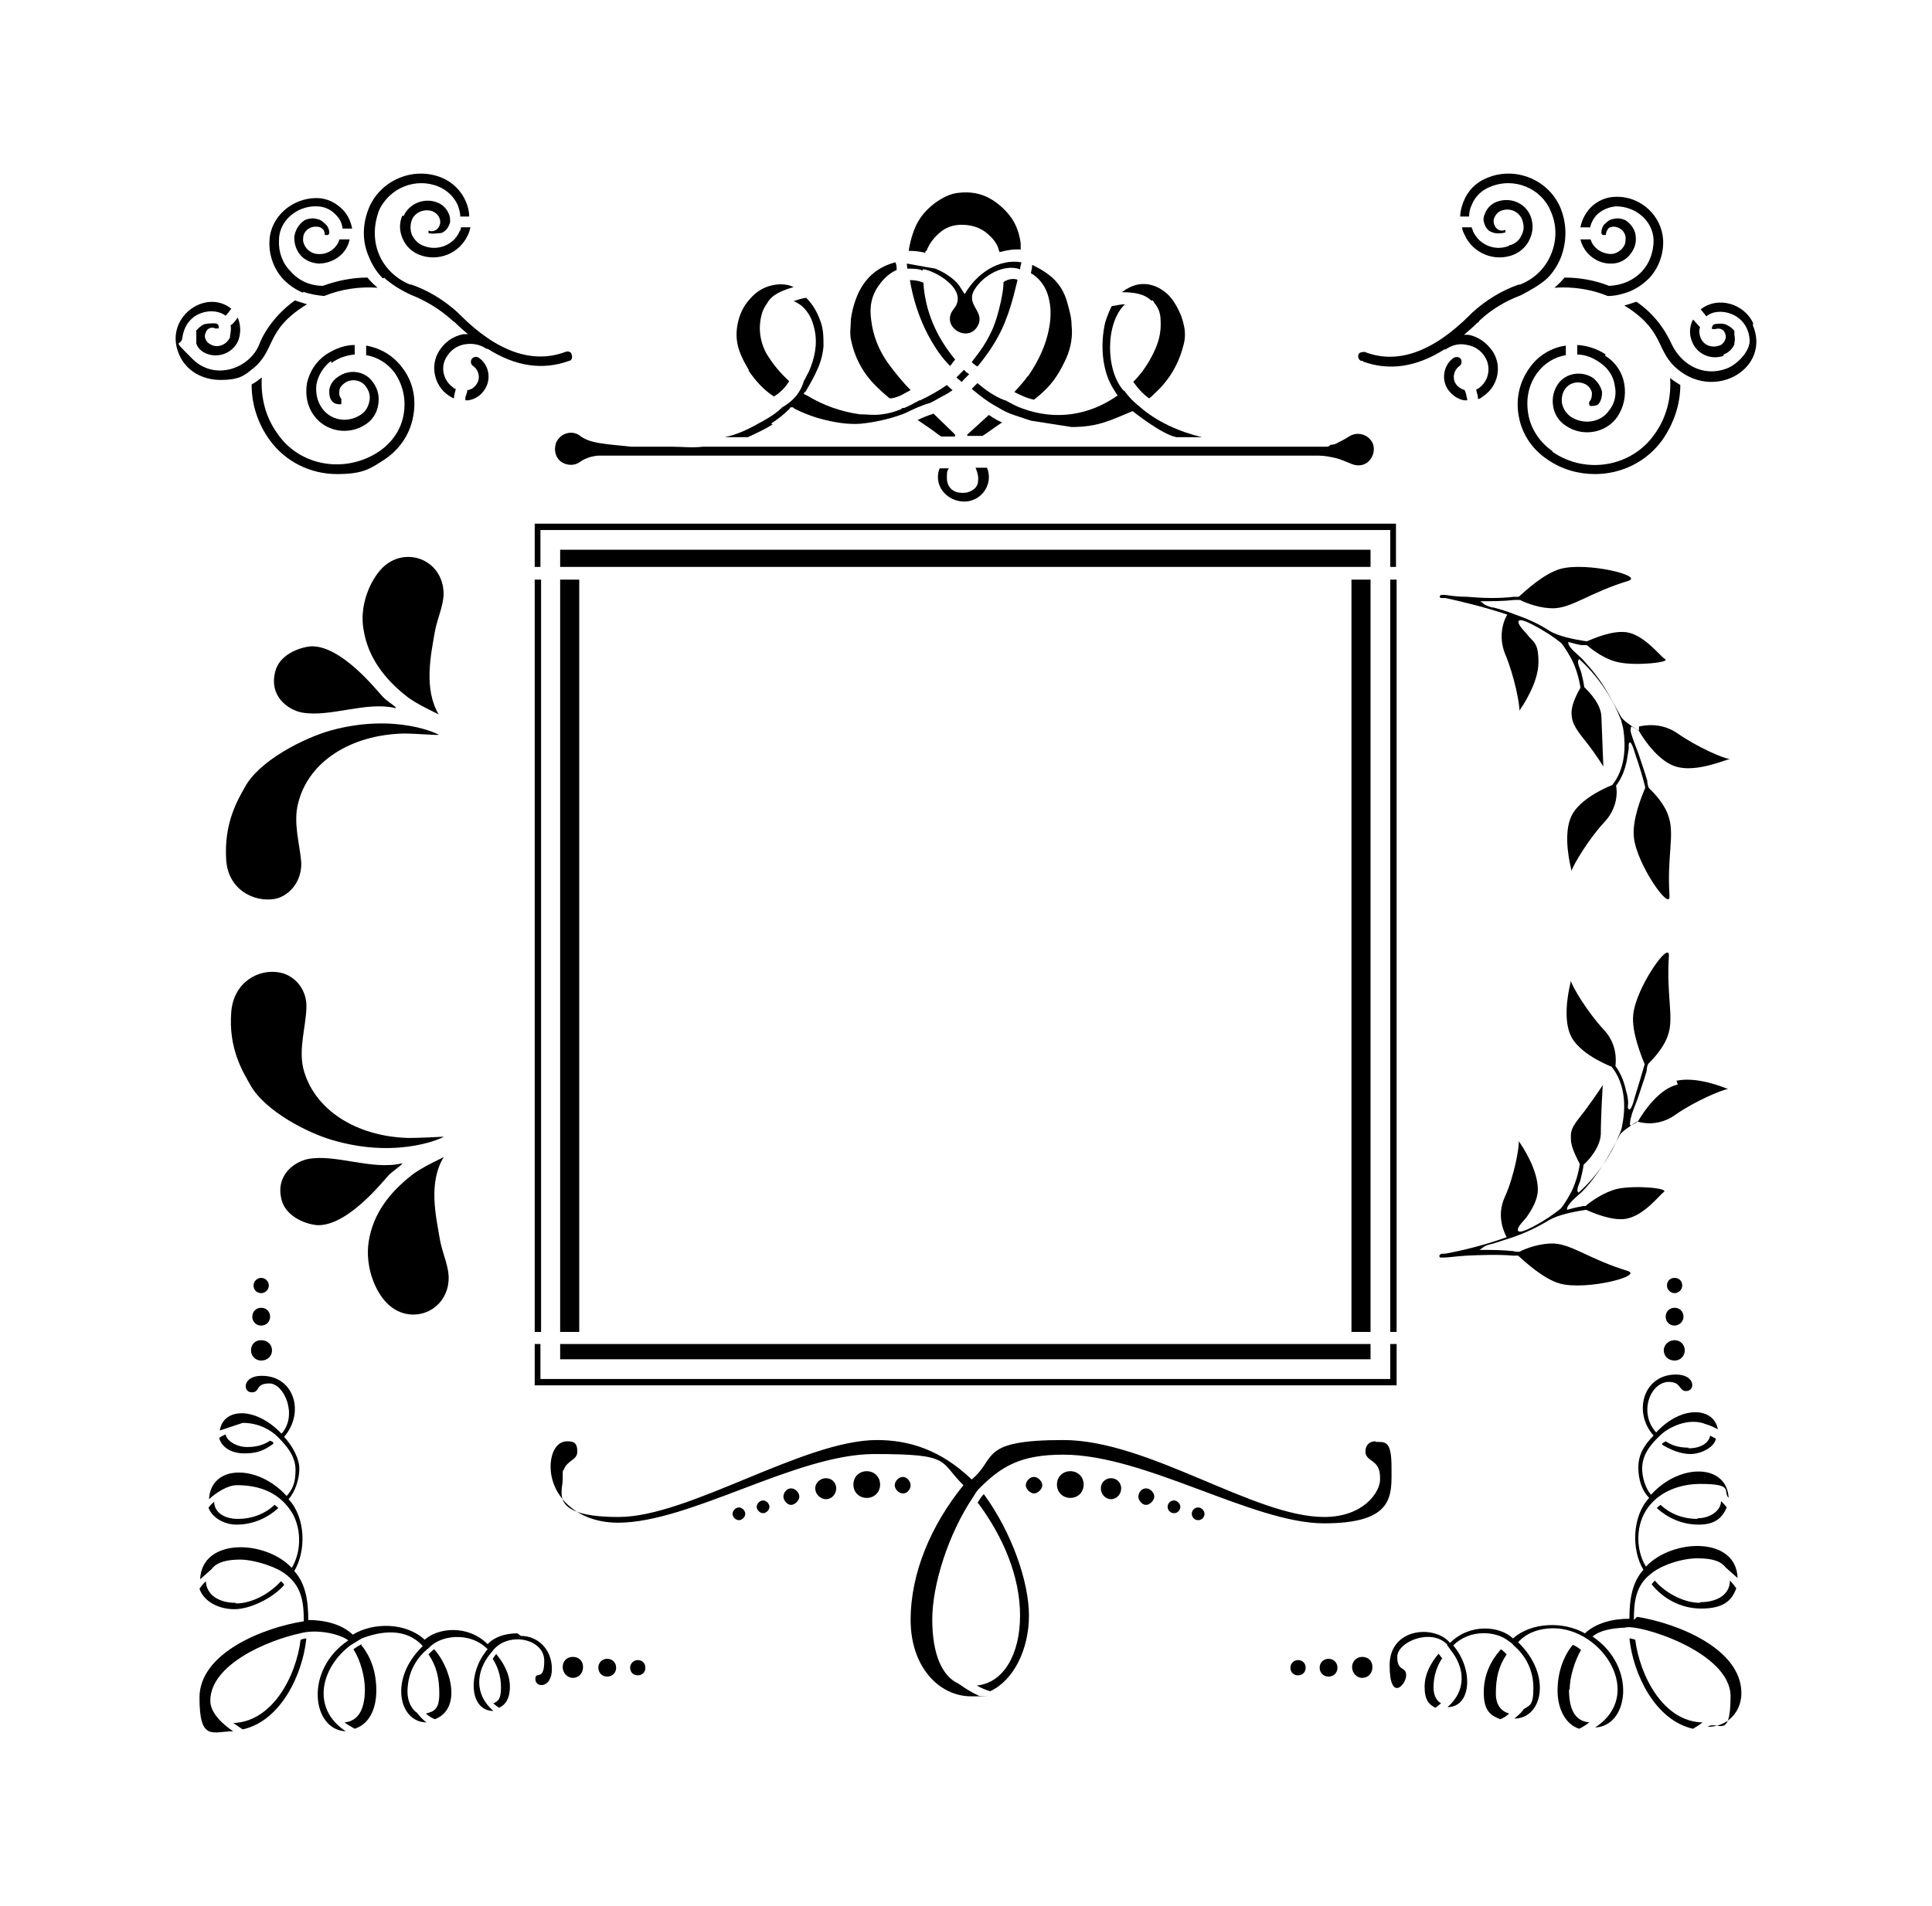 <?xml version="1.0" encoding="iso-8859-1"?>
<!-- Generator: Adobe Illustrator 28.5.0, SVG Export Plug-In . SVG Version: 9.03 Build 54727)  -->
<svg version="1.1" id="Livello_1" xmlns="http://www.w3.org/2000/svg" xmlns:xlink="http://www.w3.org/1999/xlink" x="0px" y="0px"
	 viewBox="0 0 935.435 923.117" style="enable-background:new 0 0 935.435 923.117;" xml:space="preserve">
<g id="Capa_1">
	<path d="M492.348,135.348c-2.156-0.616-4.62,0-6.468,1.232c0,3.08-0.616,6.16-1.232,9.24c-1.232,5.544-2.772,11.395-5.544,16.631
		c-1.848,3.696-4.312,7.392-6.776,10.471c-0.616,0.924-1.232,1.54-1.848,2.464c0.924,0.924,1.848,1.54,2.772,2.156
		c4.62-5.544,8.624-11.395,11.703-17.863l0,0c2.464-5.236,4.312-10.779,5.852-16.631c0.616-2.464,1.232-4.928,1.848-7.392l0,0
		L492.348,135.348z"/>
	<polygon points="478.797,200.949 478.797,200.949 478.797,200.949 	"/>
	<path d="M485.264,204.645c-2.156-0.924-4.312-2.156-6.468-3.696c-3.388,3.08-7.084,6.468-10.471,9.548v0.616h7.392
		c3.388-2.156,6.468-4.62,9.855-6.776l0,0L485.264,204.645z"/>
	<path d="M497.584,182.162c-1.848,2.772-4.312,5.236-6.468,7.7c3.08,1.54,6.16,3.08,9.548,3.696c1.54-1.232,3.08-2.464,4.312-3.696
		c5.236-4.62,8.624-10.471,11.395-16.631c2.156-4.928,3.08-10.471,2.464-15.707c0-3.388-0.924-6.776-1.848-10.163
		c-1.54-6.16-4.62-11.087-9.855-14.783c-2.464-1.848-4.928-3.08-7.392-4.312l0,0c0,1.232-0.308,2.772-0.616,4.004
		c3.696,2.156,6.468,5.544,8.008,9.855c1.54,4.62,1.848,9.24,1.232,14.167c-1.232,9.548-5.236,18.171-10.779,26.179l0,0V182.162z"/>
	<path d="M448.614,121.489c1.232-3.388,3.388-6.16,6.16-8.624c3.08-2.772,6.776-4.004,10.779-4.004
		c4.004,0,8.008,0.924,11.395,3.388c2.772,2.156,5.236,4.62,6.468,8.008c0,0.616,0.308,1.232,0.616,1.848
		c3.388-0.924,6.776-1.54,10.163-1.232v-3.08c-0.616-4.312-1.848-8.316-4.312-12.011l0,0c-2.156-3.08-4.928-5.852-8.008-8.008
		c-5.544-4.004-11.703-5.236-18.479-4.312c-4.004,0.616-7.392,2.464-10.779,4.928c-3.696,2.772-6.776,6.16-8.931,10.471
		c-1.848,4.004-3.08,8.316-3.696,12.627c2.772,0,5.544,0.308,8.008,0.924c0-0.308,0-0.616,0.308-0.924l0,0L448.614,121.489z"/>
	<rect x="271.216" y="650.913" width="392.371" height="7.392"/>
	<rect x="258.896" y="280.717" width="3.08" height="364.345"/>
	<path d="M439.683,130.113L439.683,130.113c2.464,0,4.928,0,7.084,0.924v-0.616c4.62,0,22.791,9.548,15.091,19.095
		c-7.084,8.624,7.084,17.247,11.703,8.008c3.388-7.084-6.468-9.855-1.54-17.555c4.312-6.776,14.167-12.319,21.867-9.548l0,0
		c0-1.232,0.616-2.464,0.616-3.388c-10.779-1.848-21.559,5.236-27.411,15.399c-2.464-3.388-2.464-5.236-8.316-9.24
		c-1.848-1.232-3.696-2.156-5.852-3.08l-13.859-2.464c0,0.924,0.308,2.156,0.308,3.08l0,0v-0.616L439.683,130.113z"/>
	<polygon points="676.214,650.913 673.135,650.913 673.135,667.852 261.668,667.852 261.668,650.913 261.668,650.913 
		258.896,650.913 258.896,670.932 676.214,670.932 	"/>
	<path d="M466.785,179.082L466.785,179.082l-3.696,3.696c0.924,0.924,1.848,1.54,2.464,2.156c0.308,0,0.616-0.616,0.924-0.924l0,0
		l2.772-2.772l0,0C468.325,180.622,467.401,180.006,466.785,179.082z"/>
	<path d="M558.257,145.82c0.308,0,0.616,0.616,0.616,0.924c0.616,0.616,1.232,1.54,1.848,2.772c0.924,1.848,1.232,4.004,1.232,5.852
		c0.308,5.544-0.924,10.471-3.388,15.399c-2.464,5.236-5.852,10.163-9.855,14.167c2.156,3.08,4.62,5.852,7.7,8.008
		c1.232-0.924,2.464-2.156,3.696-3.388c6.468-6.16,10.779-13.859,12.935-22.483l0,0c0.924-3.388,0.924-6.776,0-10.163
		c-0.616-3.08-1.848-5.852-3.388-8.624s-3.388-5.236-5.852-7.084c-3.696-2.772-8.008-4.312-12.935-3.388
		c-2.772,0.616-5.236,1.848-7.7,3.696c5.236,0,10.779,0.616,14.167,4.004h0.924V145.82z"/>
	<rect x="271.216" y="280.717" width="9.24" height="364.345"/>
	<path d="M541.318,191.401c-13.859,9.855-30.182,12.319-46.198,6.468l0,0c-2.772-0.924-5.544-2.464-8.316-4.004h-0.308
		c-4.928-1.848-9.24-4.928-13.243-8.316l-2.772,2.772c4.004,3.388,8.008,6.468,12.627,8.932l0,0c2.464,1.54,4.928,2.772,7.7,3.696
		l8.316,2.772l19.711,3.08c12.627,0,18.479-3.08,29.566-7.7c0,0,14.167,11.395,21.251,12.627h12.319
		c-10.471-2.464-21.867-7.392-30.182-14.783l0,0c-2.772-2.156-5.236-4.62-7.392-7.7h-0.308c-8.932-9.855-8.932-32.954,0.616-41.886
		l0,0c-2.156,0-4.312,0.616-6.468,0.924c-1.232,2.464-2.156,4.928-3.08,7.7c-2.464,10.471-1.848,23.715,4.312,32.954
		c0.616,0.924,0.924,1.54,1.54,2.464H541.318L541.318,191.401z"/>
	<path d="M126.463,626.274c1.848,0,3.696-1.54,3.696-3.696c0-2.156-1.848-3.696-3.696-3.696c-1.848,0-3.696,1.54-3.696,3.696
		C122.768,624.735,124.307,626.274,126.463,626.274z"/>
	<path d="M126.463,641.982c2.464,0,4.312-1.848,4.312-4.312c0-2.464-1.848-4.312-4.312-4.312c-2.464,0-4.312,1.848-4.312,4.312
		C122.152,640.134,123.999,641.982,126.463,641.982z"/>
	<path d="M440.607,135.964c2.156,12.627,6.776,24.639,14.167,35.11c1.54,2.156,3.388,4.312,5.236,6.16
		c0.924-0.924,1.54-2.156,2.464-3.08c-8.931-10.779-14.475-23.099-15.399-37.266l0,0c-2.156-0.924-4.312-1.232-6.468-1.232l0,0
		V135.964z"/>
	<path d="M194.836,104.242c-1.54,3.696-1.54,7.392,0,11.087s4.312,6.468,8.008,8.008c9.24,3.696,19.711-0.616,23.715-9.547
		c0.616-1.232,0.924-2.464,1.232-3.696h-3.696c-1.232,0-0.616,0-0.924,0c0,0.616,0,1.232-0.616,1.848
		c-2.772,6.776-10.779,9.855-17.555,7.084c-2.464-0.924-4.312-2.772-5.544-5.236c-0.924-2.464-0.924-4.928,0-7.392
		c1.54-3.696,6.16-5.544,10.163-4.004c1.232,0.616,2.464,1.54,3.08,3.08c0.616,1.232,0.616,2.772,0,4.004
		c-0.924,2.156-3.388,3.08-5.236,2.156l0,0v1.232c2.156,0.616,4.928,0,6.16,0c2.464-0.924,3.696-3.08,4.312-5.236
		c0-1.54,0-2.772-0.616-4.004c-0.924-2.464-3.08-4.62-5.544-5.544l0,0c-6.16-2.464-13.551,0.308-16.323,6.468h-0.616V104.242z"/>
	<path d="M126.463,658.921c3.08,0,5.236-2.156,5.236-4.928c0-2.772-2.156-4.928-5.236-4.928c-3.08,0-4.928,2.156-4.928,4.928
		C121.536,656.765,123.691,658.921,126.463,658.921z"/>
	<path d="M214.855,550.51c-0.924,0-10.779,0.616-16.939,0.616c-25.563-0.616-46.198-13.859-51.125-33.878l0,0
		c-2.156-9.547,1.232-20.019,1.54-28.642c0.616-8.931-5.236-16.015-12.627-17.555c-10.471-2.156-22.483,4.62-23.715,18.787
		c-1.54,18.171,5.852,29.566,8.932,35.11c6.776,12.935,28.642,24.331,41.886,27.719C194.22,561.29,215.471,550.51,214.855,550.51z"
		/>
	<path d="M226.25,188.938c0,1.232-0.616,2.464-0.924,3.388c0,0,0,0.924,0,1.54h1.54c3.388-0.616,6.16-2.464,8.008-5.544
		c3.08-4.928,1.848-11.703-3.08-15.091c-0.924-0.616-2.464-0.616-3.388,0.616c-0.616,0.924-0.616,2.464,0.616,3.388
		c2.772,1.848,3.696,5.852,1.848,8.624c-0.924,1.54-2.464,2.772-4.312,3.08L226.25,188.938z"/>
	<path d="M424.9,187.706c1.848,1.848,4.004,3.696,5.852,5.236c2.156,0,4.312-0.924,6.16-1.848c1.232-0.616,2.772-1.54,4.004-2.156
		c-4.004-4.004-7.7-8.624-11.087-13.243c-4.312-6.16-7.084-12.935-8.008-20.635c-0.924-6.16,0-12.011,4.004-17.247l0,0
		c2.156-3.08,4.928-5.544,8.316-7.084c0-1.232,0-2.464-0.616-3.696c-8.316,2.156-14.167,7.084-17.863,14.783
		c-1.848,4.004-3.08,8.316-3.696,12.935c0,3.08-0.616,6.468,0,9.548c1.848,8.932,5.852,16.631,12.627,23.099l0,0L424.9,187.706z"/>
	<path d="M362.379,179.39c3.388,4.928,7.084,9.24,12.319,12.627c3.08-1.848,5.544-4.312,7.392-7.392c0,0-0.616-0.616-0.924-0.924
		c-4.004-3.696-7.392-8.008-10.163-12.627c-3.388-6.468-4.004-13.243-1.848-20.019l0,0c0.616-1.54,1.232-2.772,2.156-4.004
		c2.464-4.62,7.7-6.468,12.935-8.008c-2.464-1.232-5.236-1.54-8.316-1.232c-5.236,0.616-9.547,3.08-12.935,7.084
		c-3.08,3.388-4.928,7.392-5.852,12.011c-0.924,4.62-0.616,8.932,0.924,13.243c1.232,3.388,2.772,6.16,4.62,9.24l0,0H362.379z"/>
	<path d="M185.904,134.424c3.696,3.388,8.316,6.16,12.935,8.316c7.084,2.772,13.859,6.776,20.019,12.319
		c0,0,0.616,0.616,1.232,0.924c2.156,2.156,4.312,4.004,6.468,5.852h-2.156c-4.928,0.924-8.932,3.696-11.703,8.008
		c-4.62,7.084-2.464,16.939,4.312,21.559c0.924,0.616,1.848,1.232,2.772,1.54c0-1.54,0.616-3.08,0.924-4.62c0,0-0.924,0-1.232-0.616
		c-4.928-3.388-6.468-10.163-3.08-15.091c1.848-3.08,4.928-5.236,8.624-5.852s7.392,0,10.471,2.156h0.616
		c13.551,8.624,26.795,10.471,39.422,5.852c1.232,0,1.848-1.848,1.232-3.08c0-1.232-1.848-1.848-3.08-1.232
		c-15.707,5.852-32.954,0-50.817-17.863l-1.232-1.232c-6.776-6.16-14.475-10.779-22.483-13.551c0,0,0,0-0.616,0
		c-6.776-2.772-12.319-8.008-15.091-14.783c-2.772-6.776-2.464-14.167,0-20.943c4.928-11.087,17.863-16.323,28.95-11.703
		c4.312,1.848,7.392,4.928,9.24,8.932c0.616,1.848,1.232,3.696,1.232,5.544h4.312c0-2.464-0.616-4.928-1.54-7.084l0,0
		c-2.156-5.236-6.468-9.548-11.703-11.703c-13.551-5.544-29.258,0.924-35.11,14.167c-3.388,8.008-3.696,16.631,0,24.639
		c1.54,3.696,3.696,7.084,6.468,9.855h0.616L185.904,134.424z"/>
	<path d="M444.303,203.413c1.848,1.232,4.004,2.772,5.852,4.004c1.848,1.232,3.696,2.772,5.544,4.004h6.776v-0.924
		c-3.388-3.388-7.084-6.776-10.471-10.163C449.23,201.257,446.766,202.181,444.303,203.413z"/>
	<path d="M269.06,215.116c-0.924,3.08,0,6.776,2.772,8.624c2.772,1.848,6.468,1.848,8.932,0c0.924-0.616,1.848-1.232,2.772-1.54
		c1.848-0.924,3.696-1.232,5.852-1.54h348.946c3.08,0,5.852,0.616,8.624,1.232c2.464,0.616,4.928,1.848,7.392,2.772
		c2.772,1.232,6.16,0.924,8.316-1.232c2.156-2.156,3.08-5.236,2.156-8.316c-1.848-4.62-7.392-6.468-11.703-3.696
		c-1.848,1.232-3.696,2.156-5.544,3.08c-0.924,0.616-2.156,0.924-3.388,0.924c-0.308,0.616-1.232,0.924-2.156,0.924h-53.281h0.308
		H340.204c-4.62,0.616-10.163,0-14.783,0H305.71c-5.236-0.616-10.779-0.924-16.015-1.848c-3.388-0.616-6.468-1.54-9.24-3.696
		c-1.232-0.924-2.772-1.232-4.004-1.232c-3.388,0-6.16,2.156-7.392,5.236l0,0L269.06,215.116z"/>
	<path d="M373.158,205.261c3.388-2.156,6.468-4.62,9.24-7.392c0,0,0-0.616,0.616-0.616h0.616c0,0,0.616,0,0.924,0.616
		c4.928,2.464,9.855,4.312,15.091,5.544c6.468,1.54,12.935,2.464,19.403,1.54c6.776-0.924,13.243-2.464,19.403-4.928l0,0
		c3.696-1.848,7.7-3.696,12.011-4.928c2.464-1.232,4.928-2.772,7.392-4.004c1.232-0.616,2.464-1.54,3.388-2.156
		c-0.924-0.616-1.848-1.54-2.772-2.464c-4.004,2.772-8.316,5.236-12.935,7.392h-0.308c-2.464,1.232-4.928,2.772-7.392,3.696
		c-0.616,0-1.232,0-1.54,0.616l0,0c-3.08,1.232-6.16,2.156-9.24,2.464c-3.696,0.616-7.392,0-10.779,0
		c-8.932-1.232-17.555-4.312-25.255-8.932l-1.848-0.924c0-0.616,0.616-0.924,0.924-1.232c2.156-3.696,4.312-7.392,5.852-11.087
		c1.54-3.388,2.464-7.084,2.772-10.779c0-4.312,0-8.316-1.54-12.319l0,0c-1.54-4.312-3.696-8.008-6.776-11.087
		c-1.848,0-4.004,0.924-6.16,1.54c2.772,1.232,4.928,2.772,6.776,5.544c1.848,2.464,2.772,5.544,3.388,8.316
		c1.54,7.084,0,13.859-2.772,20.327c-0.924,1.54-1.54,3.08-2.464,4.62l0,0c-1.54,5.544-5.236,9.548-9.855,12.319
		c-0.616,0-0.924,0.924-1.54,1.232c-3.388,3.08-7.392,5.236-11.395,7.392c-4.928,2.772-9.855,4.928-15.399,6.16c0,0-0.924,0-1.232,0
		h12.319c4.004-1.848,8.008-3.696,12.011-6.16l-0.924-0.616L373.158,205.261z"/>
	<path d="M810.803,626.274c1.848,0,3.696-1.54,3.696-3.696c0-2.156-1.54-3.696-3.696-3.696s-3.696,1.54-3.696,3.696
		C807.107,624.735,808.955,626.274,810.803,626.274z"/>
	<path d="M810.803,641.982c2.156,0,4.312-1.848,4.312-4.312c0-2.464-1.848-4.312-4.312-4.312s-4.312,1.848-4.312,4.312
		C806.492,640.134,808.339,641.982,810.803,641.982z"/>
	<path d="M810.803,658.921c2.772,0,4.928-2.156,4.928-4.928c0-2.772-2.156-4.928-4.928-4.928s-5.236,2.156-5.236,4.928
		C805.568,656.765,807.723,658.921,810.803,658.921z"/>
	<path d="M121.844,186.474c0,9.547,3.08,18.787,8.624,26.487c7.7,10.779,20.019,16.631,32.646,16.631
		c12.627,0,16.015-2.464,23.099-7.084c7.392-4.928,12.319-12.319,13.859-20.943c1.54-8.316,0-16.631-5.236-23.407l0,0
		c-4.312-5.852-10.471-9.548-17.555-10.779v4.62c5.544,0.924,10.471,4.004,13.859,8.624c4.004,5.852,5.544,12.935,4.312,20.019
		c-1.232,7.392-5.544,13.551-11.703,17.863c-16.323,11.087-38.498,7.392-49.277-8.316c-5.852-8.008-8.316-17.555-7.7-27.411
		c-1.54,1.232-3.08,2.464-4.928,3.388l0,0V186.474z"/>
	<path d="M735.655,553.59L735.655,553.59C735.655,553.385,735.655,553.385,735.655,553.59z"/>
	<path d="M735.655,344.777C735.655,344.777,735.655,345.393,735.655,344.777L735.655,344.777z"/>
	<path d="M812.343,525.256c-8.932,1.848-16.631,13.243-19.095,17.555c0,0.308-3.388,2.464-3.696,2.156
		c-0.616,0-0.308-0.924-0.308-1.232c0-1.232,0.616-3.08,0.924-4.312c0.924-2.772,2.156-5.544,3.08-8.316
		c0.924-2.772,1.848-5.544,2.772-8.316c0.308-1.232,0.924-2.772,1.232-4.004c0-0.924,0.308-3.08,0.924-3.696l0,0
		c2.464-2.464,7.7-8.008,9.548-14.167c2.772-8.316-0.924-18.787,0.308-37.882c0.616-8.316-16.015,15.399-17.247,28.334
		c-0.924,8.316,4.004,20.327,5.544,24.023c-1.54,5.236-3.08,10.471-4.62,15.399c-0.308,0.924-1.54,6.468-2.772,6.468
		s-0.616-2.156-0.616-2.772c0-1.848-0.308-4.004-0.924-5.852c-0.924-4.312-2.464-8.624-5.236-12.319
		c0.308-2.772,0.924-10.779-5.852-17.863c-7.7-8.316-15.091-20.635-15.707-23.407c-0.616,2.772-4.004,16.015-0.616,25.255
		c3.08,8.624,15.707,14.475,20.327,16.323c6.16,7.7,7.084,18.171,5.236,27.719c-0.308,2.464-0.924,3.696-0.924,3.696l0,0
		c-0.308,0.924-0.616,1.54-0.924,2.156l0,0c-4.004,10.163-11.395,20.327-19.403,27.411c-1.54-1.232,0.616-4.62,0.924-6.16
		c0.616-2.464,1.232-4.928,1.54-7.392c2.464-2.156,8.008-8.316,8.316-14.783c0-8.316,0.924-23.715,0.924-23.715
		s-3.388,5.236-8.624,12.319c-5.544,7.084-7.084,8.624-6.776,13.859c0,4.004,3.08,9.547,4.312,12.011
		c-0.616,4.312-2.156,9.547-4.004,13.243c-3.08,5.852-4.928,8.008-5.236,8.316c-1.848,1.54-3.696,2.772-5.852,4.312
		c-1.848,1.232-13.551,8.624-14.783,6.468c-0.924-1.54,3.08-5.236,4.004-6.468c2.772-4.004,5.544-8.624,5.544-13.551
		c0-9.855-7.7-21.251-9.24-23.407c0.308,2.772-2.156,16.939-6.776,27.103c-4.312,9.547,0,17.555,0.924,19.403
		c-10.163,3.696-21.251,6.468-29.874,8.008h-1.54c0,0-0.308,0-0.616,0.308c-0.924,0.308-0.616,1.848,0.308,1.54h1.54
		c1.848,0,5.852-0.616,10.779-0.924c6.776-0.308,15.399-0.616,22.483,0h2.464c3.08,2.772,12.319,11.395,20.327,13.551
		c12.627,3.388,40.654-3.696,32.646-6.16c-18.171-5.544-26.487-12.627-35.418-13.243c-6.776-0.308-14.167,2.464-16.939,4.004
		c-0.924,0-1.848,0-2.772-0.308c-5.544-0.616-11.087-0.616-16.631-0.616c0.308,0,2.156-1.54,2.772-1.848
		c1.232-0.616,2.772-0.924,4.004-1.232c3.08-0.924,6.468-2.156,9.548-3.08c6.16-2.156,12.011-4.928,17.555-8.316l0,0
		c4.312-2.464,11.395-4.004,17.863-4.928c3.388,1.54,12.935,5.544,19.403,4.312c8.624-1.54,16.015-11.395,18.171-12.935
		c2.772-1.848-13.859-3.388-22.483-1.54c-6.468,1.54-12.935,6.16-15.399,8.316c-0.924,0-1.54,0-2.464,0.308
		c-2.156,0.308-4.312,0.924-6.468,1.54c-0.616-2.464,5.544-7.084,7.084-8.624c2.772-2.772,5.236-5.852,7.392-8.932
		c4.312-5.852,7.7-12.319,11.087-18.787c0.924-1.54,4.62-4.004,8.316-6.468c2.772,0.924,10.779,2.464,18.787-3.388
		c9.24-6.468,22.483-12.011,25.255-12.319c-2.464-0.924-15.091-6.16-24.947-4.004L812.343,525.256L812.343,525.256z"/>
	<path d="M834.518,171.69c2.464-0.924,4.312-2.772,5.236-4.928v-0.616c0.308-1.232,0.308-2.464,0-4.004v-1.848
		c-0.924-1.232-2.156-2.156-3.388-2.772c-1.54-0.924-3.696-0.924-5.544-0.616l0,0c-1.54,0-2.156,1.54-1.848,2.464h1.54
		c1.848-0.616,4.004,0,4.62,1.848c0.616,1.232,0.616,2.464,0,3.696c-0.616,1.232-1.54,2.156-2.772,2.464
		c-3.388,1.232-7.392,0-8.932-3.696c-0.616-1.54-0.924-3.388-0.308-5.236l0,0c-1.232-1.232-2.156-2.464-3.388-3.696
		c0,0,0,0-0.308,0.616c-1.54,3.388-1.54,7.084,0,10.471c2.464,5.852,9.24,8.624,15.091,6.468L834.518,171.69L834.518,171.69z"/>
	<path d="M760.602,423.621L760.602,423.621L760.602,423.621z"/>
	<path d="M769.841,110.71c0.308-2.464,1.54-4.62,3.08-6.468c2.464-2.464,5.852-4.004,9.548-4.312
		c9.547,0,17.863,7.084,18.171,16.323c0,5.544-1.848,11.087-5.544,15.091c-4.004,4.312-9.547,6.776-15.707,7.084h-0.308
		c-7.084-2.772-14.475-4.004-21.559-4.004c-1.54,1.848-3.08,3.388-4.928,4.928c8.624-0.616,17.555,0.616,25.871,4.004
		c3.696,0,7.084-0.924,10.471-2.156c3.696-1.54,6.776-3.696,9.547-6.468c4.62-4.928,7.084-11.703,6.776-18.479l0,0
		c-0.616-11.703-10.779-21.251-22.791-20.943c-4.928,0-9.547,2.156-12.627,5.544c-2.464,2.772-4.004,5.852-4.62,9.24h4.62
		L769.841,110.71L769.841,110.71z"/>
	<path d="M751.67,218.504c-6.16-4.312-10.471-10.779-11.703-17.863c-1.232-7.084,0-14.167,4.312-20.019
		c3.388-4.62,8.316-7.7,13.859-8.624v-4.62c-6.776,0.924-13.243,4.62-17.555,10.779c-4.928,6.776-6.776,15.091-5.236,23.407
		c1.54,8.624,6.468,16.015,13.859,20.943c7.084,4.928,15.091,7.084,23.099,7.084c12.627,0,24.947-5.852,32.646-16.631l0,0
		c5.544-8.008,8.624-17.247,8.624-26.487c-1.54-0.924-3.388-2.156-4.928-3.388c0.616,9.855-1.848,19.403-7.7,27.411
		c-11.087,15.707-33.262,19.403-49.277,8.316l0,0V218.504z"/>
	<path d="M837.29,369.108h0.308H837.29z"/>
	<path d="M837.598,529.568h-0.308C837.598,529.568,837.906,529.568,837.598,529.568z"/>
	<path d="M777.541,171.69c-4.312-2.772-8.932-4.312-13.859-4.62v4.62c3.696,0,7.7,1.54,11.087,4.004
		c3.696,2.464,6.468,6.468,7.084,11.087c0.924,4.312,0,8.624-2.772,12.011c-4.004,5.852-12.319,7.084-18.479,3.08
		c-2.156-1.54-3.696-3.696-4.312-6.468c-0.308-2.464,0-4.928,1.54-7.084c2.464-3.388,7.084-4.004,10.471-1.848
		c1.232,0.924,2.156,2.156,2.464,3.696c0,1.232,0,2.772-0.924,4.004c-0.616,0.616-0.616,1.54,0,2.464c1.232,0,3.696,0,4.312-1.232
		c1.232-1.54,1.54-3.696,1.54-5.544l0,0c-0.616-2.772-2.156-4.928-4.312-6.776c-5.544-3.696-13.243-2.464-16.939,2.772
		c-2.156,3.08-3.08,6.776-2.464,10.779c0.616,4.004,2.772,7.392,6.16,9.548c8.008,5.544,19.403,3.696,24.947-4.312
		c3.08-4.62,4.312-10.163,3.388-15.707c-0.924-5.852-4.312-10.779-9.24-13.859v-0.616H777.541z"/>
	<path d="M760.602,475.055L760.602,475.055L760.602,475.055z"/>
	<path d="M730.727,119.025c-6.776,2.772-14.475-0.308-17.555-7.084c0-0.616-0.616-1.232-0.616-1.848h-4.62
		c0,1.232,0.616,2.464,1.232,3.696c4.004,8.932,14.475,13.243,23.715,9.547c3.696-1.54,6.468-4.312,8.008-8.008l0,0
		c1.54-3.696,1.54-7.392,0-11.087c-2.772-6.16-9.855-8.932-16.323-6.468c-2.464,0.924-4.62,3.08-5.544,5.544
		c-0.616,1.232-0.924,2.772-0.616,4.004c0.616,2.464,1.848,4.62,4.312,5.236c1.232,0.616,4.312,0.616,6.16,0v-1.232l0,0
		c-2.156,0.924-4.312,0-5.236-2.156c-0.616-1.232-0.616-2.772,0-4.004s1.54-2.464,3.08-3.08c4.004-1.54,8.316,0,10.164,4.004
		c0.924,2.464,1.232,4.928,0,7.392c-0.924,2.464-2.772,4.312-5.544,5.236h-0.616V119.025z"/>
	<polygon points="258.896,274.557 261.668,274.557 261.668,256.694 673.135,256.694 673.135,274.557 675.906,274.557 
		675.906,253.614 258.896,253.614 	"/>
	<rect x="673.135" y="280.717" width="3.08" height="364.345"/>
	<polygon points="271.216,274.557 663.587,274.557 663.587,266.241 271.216,266.241 	"/>
	<path d="M659.891,175.078c12.627,4.62,25.871,2.772,39.422-5.852h0.616c3.08-2.156,6.776-3.08,10.471-2.156
		c3.696,0.616,6.776,2.772,8.624,5.852c3.08,4.928,1.848,11.703-3.08,15.091c-0.308,0-0.616,0.616-1.232,0.616
		c0.308,1.54,0.924,3.08,0.924,4.62c0.924,0,1.848-0.924,2.772-1.54c7.084-4.928,8.932-14.475,4.312-21.559
		c-2.772-4.004-6.776-7.084-11.703-8.008h-2.156c2.156-1.848,4.312-3.696,6.468-5.852c0.616,0,0.924-0.924,0.924-0.924
		c5.852-5.544,12.627-9.547,20.019-12.319c4.62-2.464,9.24-4.928,12.935-8.316l0,0c2.772-2.772,4.928-6.16,6.468-9.855
		c3.08-8.008,3.08-16.631-0.308-24.639c-5.852-13.243-21.559-19.711-35.11-14.167c-5.544,2.156-9.547,6.16-11.703,11.703
		c-0.924,2.464-1.54,4.62-1.54,7.084h4.312c1.232,0,0,0,0,0c0-1.848,0.308-3.696,1.232-5.544c1.54-4.004,4.928-7.392,9.24-8.932
		c11.087-4.62,24.331,0.616,28.95,11.703c3.08,6.776,3.08,14.167,0.308,20.943c-2.772,6.776-8.008,12.011-15.091,14.783h-0.616
		c-8.008,2.772-15.707,7.392-22.483,13.551l-1.232,1.232c-17.863,17.863-35.11,24.023-50.817,17.863c-1.232,0-2.464,0-3.08,1.232
		c-0.308,1.232,0,2.464,1.232,3.08h0.924V175.078z"/>
	<path d="M455.082,226.512c-1.232,2.772-1.232,5.544-0.308,8.316c2.156,5.852,8.932,9.24,15.091,7.7
		c7.084-1.848,10.779-9.548,8.008-16.015h-5.544c0.924,2.156,1.54,4.312,1.232,6.468c0,2.156-1.54,4.004-3.696,4.928
		c-1.848,0.924-4.004,0.924-5.852,0.616c-3.388-0.616-5.544-3.388-5.544-6.776s0-3.388,0.924-4.928h-4.312V226.512z"/>
	<path d="M793.248,353.709c-3.696-2.156-7.392-4.928-8.316-6.468c-3.696-6.468-6.776-12.935-11.087-18.787
		c-2.156-3.08-4.928-6.16-7.392-8.932c-1.54-1.848-7.7-6.16-7.084-8.624c2.156,0.616,4.312,1.232,6.468,1.54
		c0.924,0,1.848,0,2.464,0c2.464,2.156,8.932,7.084,15.399,8.316c8.624,1.848,25.255,0,22.483-1.54
		c-2.464-1.54-9.855-11.395-18.171-12.935c-6.776-1.232-16.015,2.772-19.711,4.312c-6.468-0.924-13.551-2.464-17.863-4.928l0,0
		c-5.544-3.696-11.395-6.16-17.555-8.316c-3.08-1.232-6.16-2.156-9.547-3.08c-1.232,0-2.772-0.616-4.004-1.232
		c-0.616,0-2.156-1.848-2.772-1.848c5.544,0,11.087,0,16.631-0.616c0.924,0,1.848,0,2.772,0c3.08,1.54,10.164,4.312,16.939,4.004
		c8.932-0.616,17.247-7.7,35.418-13.243c8.008-2.464-20.019-9.24-32.646-5.852l0,0c-8.008,2.156-17.247,10.779-20.327,13.551h-2.464
		c-7.084,0.924-15.707,0.616-22.483,0c-4.928,0-8.624-0.616-10.779-0.924h-1.54c-0.924,0-1.54,1.232-0.308,1.54h2.156
		c8.624,1.848,19.711,4.62,29.874,8.008c-1.232,1.848-4.928,9.855-0.924,19.403c4.312,10.163,7.084,24.639,6.776,27.103
		c1.54-2.156,9.24-13.551,9.24-23.407s-2.464-9.547-5.544-13.551c-0.924-1.232-4.928-4.928-4.004-6.468
		c1.232-2.156,13.243,5.544,14.783,6.468c1.848,1.232,4.004,2.772,5.852,4.312c0,0,2.156,2.464,5.236,8.316
		c1.848,3.696,3.388,8.932,4.004,13.243c-1.232,2.156-4.312,7.7-4.312,12.011c0,4.312,1.232,7.084,6.776,13.859
		c5.544,7.084,8.624,12.319,8.624,12.319s-0.616-15.399-0.924-23.715c0-6.468-5.852-12.319-8.316-14.783
		c-0.308-2.464-0.924-4.928-1.54-7.392c-0.308-1.232-2.464-4.928-0.924-6.16c8.008,7.084,15.399,17.555,19.403,27.411l0,0
		c0.308,0.616,0.616,1.54,0.924,2.156l0,0c0,0,0.308,1.54,0.924,3.696c1.54,9.547,0.924,20.019-5.236,27.719
		c-4.62,1.848-17.247,7.7-20.327,16.323c-3.388,9.24,0,22.483,0.616,25.255c0.616-2.464,8.008-15.091,15.707-23.407
		c6.776-7.084,6.468-15.091,5.852-17.863c2.772-3.696,4.312-7.7,5.236-12.319c0.308-1.848,0.616-4.004,0.924-5.852
		c0-0.616-0.308-2.772,0.616-2.772s2.464,5.544,2.772,6.468c1.848,5.236,3.388,10.471,4.62,15.399
		c-1.54,3.696-6.468,15.399-5.544,24.023c1.232,12.935,17.863,36.65,17.247,28.335c-1.232-19.095,2.464-29.258-0.308-37.882
		c-1.848-6.468-7.084-11.703-9.547-14.167c-0.616-0.616-0.924-2.772-0.924-3.696c-0.308-1.232-0.924-2.772-1.232-4.004
		c-0.924-2.772-1.848-5.544-2.772-8.316c-0.924-2.772-2.156-5.544-3.08-8.316c-0.308-1.232-1.232-3.08-0.924-4.312
		c0,0,0-0.924,0.308-1.232c0.308,0,3.388,1.848,3.696,2.156c2.464,4.312,10.163,15.707,19.095,17.555
		c9.548,2.156,22.175-3.388,24.947-4.004c-2.772,0-16.015-5.852-25.255-12.319c-8.008-5.544-16.015-4.004-18.787-3.388v1.848
		H793.248z"/>
	<path d="M706.705,177.234c0.924-0.616,1.232-2.156,0.616-3.388c-0.616-0.924-2.156-1.232-3.388-0.616l0,0
		c-4.928,3.388-6.16,10.163-3.08,15.091c1.848,2.772,4.62,4.928,8.008,5.544h1.54c0-0.616,0-0.924-0.308-1.54
		c0-1.232-0.616-2.464-0.924-3.388c-1.848-0.616-3.388-1.54-4.312-3.08C703.009,183.086,703.933,179.082,706.705,177.234z"/>
	<rect x="654.348" y="280.717" width="9.24" height="364.345"/>
	<path d="M780.313,123.029c-4.62,0-8.932-2.772-10.163-7.084h-4.928c1.54,6.776,8.008,12.011,15.091,11.703
		c3.388,0,6.468-1.54,8.624-4.004c2.156-2.464,3.388-5.544,3.08-8.624l0,0c0-3.388-2.156-6.468-4.928-8.316
		c-1.848-0.924-4.004-1.232-6.16-0.616c-1.848,0.308-3.08,1.54-4.312,2.772c-0.924,0.924-2.464,5.544,0.308,4.928h0.616
		c0-0.924,0.308-1.848,0.924-2.772c0.616-0.924,1.848-1.232,2.772-1.232l0,0c3.08,0,5.852,2.464,5.852,5.544
		c0,3.08-0.616,3.696-1.848,5.236c-1.54,1.54-3.388,2.464-5.544,2.464H780.313L780.313,123.029z"/>
	<polygon points="763.682,167.071 763.682,167.071 763.682,167.071 	"/>
	<path d="M518.219,712.51c-3.696,0-6.468,2.772-6.468,6.468c0,3.696,2.772,6.468,6.468,6.468s6.468-2.772,6.468-6.468
		C524.686,715.282,521.915,712.51,518.219,712.51z"/>
	<path d="M568.42,726.677c-1.848,0-3.08,1.54-3.08,3.08s1.232,3.08,3.08,3.08c1.848,0,3.08-1.54,3.08-3.08
		S569.96,726.677,568.42,726.677z"/>
	<path d="M554.869,720.826c-2.156,0-3.696,2.156-3.696,4.004s1.848,4.004,3.696,4.004c1.848,0,4.004-2.156,4.004-4.004
		S557.025,720.826,554.869,720.826z"/>
	<path d="M659.583,802.441c-2.772,0-4.928,2.156-4.928,4.928c0,2.772,2.156,5.236,4.928,5.236c2.772,0,4.928-2.156,4.928-5.236
		S662.355,802.441,659.583,802.441z"/>
	<path d="M643.26,803.365c-2.464,0-4.312,1.848-4.312,4.312c0,2.464,1.848,4.312,4.312,4.312c2.464,0,4.312-1.848,4.312-4.312
		C647.572,805.213,645.724,803.365,643.26,803.365z"/>
	<path d="M628.477,803.981c-1.848,0-3.696,1.54-3.696,3.696c0,2.156,1.54,3.696,3.696,3.696s3.696-1.54,3.696-3.696
		C632.173,805.521,630.633,803.981,628.477,803.981z"/>
	<path d="M383.014,720.826c-2.156,0-3.696,2.156-3.696,4.004s1.848,4.004,3.696,4.004s4.004-2.156,4.004-4.004
		S385.17,720.826,383.014,720.826z"/>
	<path d="M580.123,730.065c-1.848,0-3.08,1.54-3.08,3.08s1.232,3.08,3.08,3.08s3.08-1.54,3.08-3.08S581.663,730.065,580.123,730.065
		z"/>
	<path d="M399.953,715.898c-2.772,0-5.236,2.156-5.236,4.928c0,2.772,2.464,5.236,5.236,5.236c2.772,0,4.928-2.464,4.928-5.236
		S402.725,715.898,399.953,715.898z"/>
	<path d="M419.664,712.51c-3.696,0-6.468,2.772-6.468,6.468c0,3.696,2.772,6.468,6.468,6.468c3.696,0,6.468-2.772,6.468-6.468
		C426.132,715.282,423.36,712.51,419.664,712.51z"/>
	<path d="M437.219,715.282c-2.156,0-4.004,2.156-4.004,4.004c0,1.848,1.848,4.004,4.004,4.004c2.156,0,3.696-2.156,3.696-4.004
		C440.915,717.438,439.067,715.282,437.219,715.282z"/>
	<path d="M500.664,715.282c-2.156,0-4.004,2.156-4.004,4.004c0,1.848,2.156,4.004,4.004,4.004c1.848,0,4.004-2.156,4.004-4.004
		C504.667,717.438,502.512,715.282,500.664,715.282z"/>
	<path d="M473.561,727.909c12.319,16.631,20.327,35.726,20.327,54.513s-8.008,32.646-20.943,33.878
		c2.156,1.232,4.312,2.156,6.468,2.772c11.395-5.236,18.787-20.327,18.787-36.65c0-16.323-8.316-40.346-21.867-58.825
		c-1.232,1.232-2.156,2.772-3.08,4.312l0,0H473.561z"/>
	<path d="M537.93,715.898c-2.772,0-4.928,2.156-4.928,4.928c0,2.772,2.156,5.236,4.928,5.236c2.772,0,4.928-2.464,4.928-5.236
		S540.702,715.898,537.93,715.898z"/>
	<polygon points="837.598,765.791 837.598,765.791 837.598,765.791 	"/>
	<path d="M791.092,784.578c0-8.932,0.924-16.631,8.008-22.175l0,0c4.928-4.312,15.091-7.7,22.791-7.7s11.395,1.54,13.859,4.62
		l5.544,4.928c-0.616-20.327-31.722-19.095-44.35-5.544c-2.156-3.388-3.696-8.316-3.696-13.551
		c0-16.631,13.551-26.487,30.182-26.487s10.471,3.696,13.551,6.776c-0.924-16.631-23.715-16.939-37.574-1.54
		c-2.772-3.08-4.312-8.624-4.312-12.627c0-6.468,3.696-11.395,8.624-16.015c4.004-4.004,13.859-8.932,22.175-5.544
		c2.156,0.616,4.004,1.54,5.852,2.464c-1.848-10.471-17.247-12.011-29.874,1.54c-9.547-10.471-1.54-27.411,8.932-24.023
		c2.772,0.924,2.772,4.004,5.544,4.004c4.62,0,4.62-8.008-4.928-8.008l0,0c-15.707,0-20.943,18.171-10.779,29.566
		c-4.62,4.62-7.392,9.24-7.392,15.399c0,6.16,1.848,11.395,5.236,14.783c-8.316,8.932-8.624,25.255-2.772,34.802
		c-5.544,6.16-6.776,14.475-6.776,23.715c-8.316,0-16.323,2.156-21.559,7.084c-10.164-5.852-25.871-5.544-34.802,2.464
		c-6.468-6.16-20.943-7.392-30.49,2.156c-7.392-8.931-29.258-7.392-29.258,10.779s8.008,9.547,8.008,4.928s-4.312-1.54-4.312-8.932
		s16.631-14.167,24.331-5.852h-0.308c0.616,0.924,1.232,1.54,1.54,2.156l0,0c7.392,8.932,8.008,20.019-1.232,28.027
		c11.703,0,12.627-18.479,2.772-29.874c8.008-8.008,20.635-7.084,26.795-2.156l0,0c0.924,0.616,1.848,1.232,2.464,2.156l0,0
		c5.852,4.928,9.548,12.011,9.548,20.635s-1.848,8.316-4.62,10.163c-1.232,1.848-3.08,3.388-4.62,4.62
		c13.551,0,18.479-20.943,1.848-36.958c4.004-4.62,10.471-6.776,16.939-6.776c24.023,0,44.658,32.338,20.327,48.045
		c16.323-0.616,20.327-29.566-1.232-44.042c3.696-3.08,9.24-4.004,15.707-4.312c5.544-2.156,51.125,11.395,51.125,33.262
		s-6.468,11.395-11.087,14.783c9.856,0,16.323-7.392,16.323-16.323c0-21.559-31.106-33.878-50.509-36.958L791.092,784.578
		L791.092,784.578z"/>
	<path d="M817.579,701.115c-4.928,0-8.316-1.232-11.087-3.08c-0.616,0.308-0.924,0.616-1.54,0.924c0,0,0,0.308-0.308,0.616
		c4.004,2.464,8.932,4.62,13.859,4.62c4.928,0,11.395-3.08,12.319-7.392c-0.924-0.616-1.848-0.924-2.772-1.54l0,0
		c-0.616,3.388-4.312,6.16-10.471,6.16l0,0V701.115z"/>
	<path d="M821.891,735.609c-7.084,0-13.243-2.464-17.863-6.776c-0.616,0.308-1.232,0.924-1.848,1.54
		c5.544,4.928,12.319,8.008,20.327,8.008c8.008,0,11.395-3.388,13.551-8.316c-0.924-1.232-1.848-2.156-2.772-3.08l0,0
		c0,4.62-5.236,8.316-11.395,8.316l0,0V735.609z"/>
	<path d="M848.993,156.907c-4.004-9.548-16.939-13.859-25.563-7.084c0.924,1.232,1.848,2.156,2.772,3.388
		c5.544-4.928,20.019-1.848,20.943,11.395c0.308,5.544-6.16,12.011-11.087,13.859c-10.471,4.004-21.251-0.924-26.487-11.395
		c-3.696-8.316-9.548-15.707-17.247-20.943l0,0c-1.848,0.616-3.696,1.232-5.852,1.848c0.924,0.616,1.54,0.924,2.464,1.54
		c17.555,12.011,12.627,20.943,24.023,29.874l0,0c18.479,14.475,44.35-1.54,35.726-21.867v-0.616H848.993z"/>
	<path d="M666.051,698.035c-3.388,0-4.928,2.156-4.928,4.928c0,4.312,4.928,4.004,6.468,8.624c0.616,1.54,0.616,3.696,0.616,4.928
		c0,6.16-8.008,18.171-27.103,18.171c-33.878,0-85.004-37.266-126.273-37.266c-41.27,0-32.03,8.932-44.35,19.095
		c-15.091-14.475-30.49-19.095-45.89-19.095c-35.418,0-91.163,37.266-125.041,37.266s-27.103-12.011-27.103-18.171
		s0-3.388,0.616-4.928c1.848-4.62,6.468-4.312,6.468-8.624c0-4.312-1.848-4.928-4.928-4.928l0,0c-4.928,0-8.008,5.236-8.008,12.319
		c0,13.551,12.011,27.103,32.646,27.103c34.802,0,86.235-33.262,124.117-33.262s31.106,3.388,43.118,15.091
		c-15.707,19.403-25.563,42.502-25.563,65.293s13.859,36.958,29.258,36.958c15.399,0,2.464,0,3.696-0.308
		c-3.388-1.54-6.776-3.696-9.855-5.852c-8.008-3.696-12.627-14.475-12.627-31.106s7.7-41.27,19.711-59.133
		c0.924-1.54,1.848-3.08,3.08-4.312l0,0c10.779-10.779,20.019-16.323,40.654-16.323c39.73,0,91.779,33.262,126.273,33.262
		c34.494,0,32.646-13.859,32.646-27.103c0-13.243-3.08-12.319-8.008-12.319h0.308L666.051,698.035z"/>
	<path d="M823.123,776.263c-8.316,0-17.247-5.236-21.867-10.779c-0.616,0.616-1.232,1.232-1.54,1.848
		c5.236,6.468,13.551,11.703,24.023,11.703s14.783-3.696,16.939-9.855c-0.924-1.232-1.848-2.464-3.08-3.696
		c0,6.776-6.16,10.471-14.475,10.471l0,0L823.123,776.263z"/>
	<path d="M791.708,794.126L791.708,794.126c-0.924-0.308-1.848-0.616-2.772-0.616c1.848,17.555,12.627,39.73,30.798,43.734
		c1.54-0.924,3.08-1.848,4.62-3.08c-19.095-0.308-30.49-22.791-32.646-40.346l0,0V794.126z"/>
	<path d="M724.26,820.304c0-7.392,1.232-13.243,5.236-19.095l0,0c-0.924-0.924-1.848-1.848-2.772-2.464
		c-4.928,5.544-8.316,12.319-8.316,20.943c0,8.624,3.08,11.087,8.008,12.935c1.54-0.616,3.08-1.54,4.312-2.772
		C727.032,828.928,724.26,825.848,724.26,820.304z"/>
	<path d="M698.389,803.365c-0.616-0.924-1.232-1.54-1.848-2.464c-3.388,4.004-6.776,9.547-6.776,16.015s2.156,8.624,5.236,10.163
		c0.924-0.616,1.848-1.54,2.772-2.156c-1.848-0.924-3.696-3.388-3.696-7.7l0,0c0-5.852,1.848-10.471,4.004-13.859H698.389z"/>
	<path d="M759.986,818.456c0-6.16,2.464-14.167,5.544-19.403c-1.232-0.924-2.464-1.848-4.004-2.464
		c-4.62,5.544-7.392,13.551-7.392,22.175c0,8.624,3.696,16.323,10.471,18.479c1.848-0.924,3.388-1.848,4.928-3.08
		c-7.084-0.616-9.855-6.468-9.855-16.015l0,0L759.986,818.456z"/>
	<path d="M160.65,175.694c3.388-2.464,7.392-3.696,11.087-4.004v-4.62c-4.928,0-9.547,1.848-13.859,4.62
		c-4.928,3.388-8.008,8.316-9.24,13.859c-0.924,5.544,0,11.087,3.388,15.707c5.544,7.7,16.631,9.855,24.947,4.312l0,0
		c3.388-2.156,5.544-5.544,6.16-9.548c0.616-3.696,0-7.392-2.464-10.779c-3.696-5.544-11.395-6.776-16.939-2.772
		c-2.464,1.54-4.004,4.004-4.312,6.468l0,0c0,1.848,0,4.004,1.54,5.544c0.616,0.924,2.772,1.54,4.312,1.232c0-0.616,0-1.54,0-2.464
		c-0.924-1.232-1.232-2.464-0.924-4.004c0-1.54,1.232-2.772,2.464-3.696c3.388-2.464,8.316-1.54,10.471,1.848
		c1.54,2.156,2.156,4.62,1.54,7.084c-0.616,2.772-1.848,4.928-4.312,6.468c-6.16,4.004-14.167,2.772-18.479-3.08
		c-2.464-3.388-3.388-7.7-2.772-12.011c0.924-4.312,3.388-8.316,7.084-11.087v0.924L160.65,175.694z"/>
	<polygon points="765.838,799.053 765.838,799.053 765.838,799.053 	"/>
	<path d="M217.011,621.655c1.232-6.776-2.772-14.167-4.004-21.251c-1.848-11.087-5.852-27.411,1.848-40.038l0,0
		c-0.924,0.616-10.779,4.928-15.707,8.932c-10.163,8.008-18.479,18.171-20.635,32.03c-1.848,12.011,3.08,24.331,9.24,30.182
		c10.163,9.855,26.795,4.928,29.258-9.547l0,0V621.655z"/>
	<polygon points="115.684,165.223 115.684,165.223 115.684,165.223 	"/>
	<path d="M146.482,141.2c3.388,1.232,7.084,1.848,10.471,2.156c8.316-3.388,17.247-4.62,25.871-4.004
		c-1.848-1.54-3.388-3.08-4.928-4.928c-7.392,0-14.783,1.54-21.559,4.004l0,0c-6.16,0-11.703-2.464-15.707-7.084
		c-4.004-4.004-5.852-9.548-5.544-15.091l0,0c0-9.24,8.624-16.631,18.171-16.323c3.696,0,7.084,1.54,9.548,4.312
		c1.848,1.848,2.772,4.004,3.08,6.468h4.62c-0.616-3.388-2.156-6.776-4.62-9.24c-3.388-3.388-7.7-5.544-12.627-5.544
		c-12.011,0-22.483,9.24-22.791,20.943c-0.308,6.776,2.156,13.551,6.776,18.479c2.772,2.772,5.852,4.928,9.548,6.468V141.2H146.482z
		"/>
	<path d="M369.463,726.677c-1.54,0-3.08,1.54-3.08,3.08s1.54,3.08,3.08,3.08s3.08-1.54,3.08-3.08S371.002,726.677,369.463,726.677z"
		/>
	<polygon points="148.638,147.668 148.638,147.668 148.638,147.668 	"/>
	<path d="M111.372,163.375c-1.54,3.388-5.544,5.236-8.932,3.696c-1.232-0.616-2.156-1.232-2.772-2.464
		c-0.616-1.232-0.616-2.464,0-3.696c0.616-1.848,2.772-2.772,4.62-1.848h1.54c0.308-0.924,0-2.464-1.848-2.464
		c-1.848,0-4.004,0-5.544,0.616c-1.232,0.616-2.464,1.848-3.388,2.772v6.468c0.924,2.464,2.772,4.004,5.236,4.928
		c5.852,2.156,12.627-0.616,15.091-6.468c1.232-3.388,1.232-7.084,0-10.471c0,0,0,0-0.308-0.616
		c-0.924,1.232-1.848,2.772-3.388,3.696l0,0c0.308,1.848,0,3.388-0.308,5.236C111.372,162.759,111.372,163.375,111.372,163.375z"/>
	<path d="M122.152,178.774L122.152,178.774c11.703-9.24,5.852-18.787,26.487-31.414c-1.848-0.616-4.004-1.232-5.852-1.848
		c-7.392,5.236-14.167,13.243-17.247,21.251c-4.62,11.703-21.559,17.863-32.338,7.084s-5.544-5.544-4.928-10.163
		c1.848-13.551,15.707-15.091,20.943-10.779c0.924-0.924,1.848-2.156,2.772-3.388c-12.627-10.163-32.954,4.62-25.255,22.175
		c3.388,8.008,11.395,12.319,20.019,12.319s11.395-1.848,15.707-5.544l0,0L122.152,178.774z"/>
	<path d="M152.95,593.32c15.091,1.232,32.954-21.867,35.418-24.331c1.848-1.848,7.7-5.852,6.16-5.544
		c-14.475,3.388-32.03-4.62-45.274-2.156c-6.468,1.232-16.015,7.7-12.935,19.711c1.848,7.7,10.779,11.703,16.939,12.319l0,0H152.95z
		"/>
	<path d="M214.547,284.413c-2.464-14.475-19.095-19.403-29.258-9.548c-6.16,6.16-11.395,18.479-9.24,30.182
		c2.156,13.551,10.471,24.023,20.635,32.03c4.928,4.004,14.783,8.316,15.707,8.932c-7.392-12.627-3.696-29.258-1.848-40.038
		c1.232-7.084,5.236-14.475,4.004-21.251l0,0V284.413z"/>
	<polygon points="185.288,274.865 185.288,274.865 185.288,274.865 	"/>
	<path d="M109.524,416.538c0.924,14.167,13.243,20.635,23.715,18.787c7.084-1.54,12.935-8.624,12.627-17.555
		c-0.616-8.624-4.004-19.095-1.54-28.642c4.928-20.327,25.563-33.262,51.125-33.878c6.16,0,16.015,0.924,16.939,0.616
		c0.616,0-20.327-10.779-52.049-2.156c-13.243,3.696-35.11,14.783-41.886,27.719C115.376,386.971,108.292,398.367,109.524,416.538z"
		/>
	<path d="M150.178,313.055c-5.852,0.616-15.091,4.312-16.939,12.319c-3.08,12.011,6.468,18.479,12.935,19.711
		c13.551,2.464,31.106-5.544,45.274-2.156c1.54,0-4.312-3.388-6.16-5.544c-2.464-2.464-20.327-25.563-35.418-24.331l0,0H150.178z"/>
	<path d="M153.566,109.786L153.566,109.786c1.232,0,2.156,0.616,2.772,1.232c0.616,0.616,0.924,1.54,0.924,2.772h0.616
		c2.772,0.616,1.232-4.004,0-4.928c-1.232-1.232-2.464-2.464-4.312-2.772c-2.156-0.616-4.312-0.308-6.16,0.616
		c-2.772,1.848-4.62,4.928-4.928,8.316c0,3.08,0.924,6.16,3.08,8.624s5.236,3.696,8.624,4.004c7.392,0,13.859-4.928,15.091-11.703
		h-4.928c-1.232,4.312-5.544,7.392-10.163,7.084c-2.156,0-4.004-0.924-5.544-2.464c-1.232-1.54-2.156-3.388-1.848-5.236l0,0
		c0-3.08,2.772-5.544,5.852-5.544h0.616H153.566z"/>
	<path d="M277.375,802.441c-3.08,0-4.928,2.156-4.928,4.928c0,2.772,2.156,5.236,4.928,5.236s4.928-2.156,4.928-5.236
		S280.147,802.441,277.375,802.441z"/>
	<path d="M106.136,696.495c1.232,4.312,5.544,7.392,12.319,7.392s9.855-1.848,13.859-4.62c0,0,0-0.308,0-0.616
		c0-0.308-0.924-0.616-1.54-0.924c-2.772,1.848-6.16,3.08-11.087,3.08s-9.855-2.772-10.471-6.16l0,0
		c-0.924,0.616-2.156,0.924-2.772,1.54l0,0L106.136,696.495z"/>
	<path d="M294.007,803.365c-2.464,0-4.312,1.848-4.312,4.312c0,2.464,1.848,4.312,4.312,4.312s4.312-1.848,4.312-4.312
		C298.318,805.213,296.47,803.365,294.007,803.365z"/>
	<path d="M308.79,803.981c-1.848,0-3.696,1.54-3.696,3.696c0,2.156,1.54,3.696,3.696,3.696s3.696-1.54,3.696-3.696
		C312.486,805.521,310.946,803.981,308.79,803.981z"/>
	<path d="M112.912,834.472c1.54,0.924,3.08,2.156,4.62,3.08c18.171-4.004,28.95-26.179,30.798-44.042l0,0
		c-0.924,0-1.848,0.308-2.772,0.616C143.402,811.681,132.007,833.856,112.912,834.472z"/>
	<path d="M357.759,730.065c-1.54,0-3.08,1.54-3.08,3.08s1.54,3.08,3.08,3.08s3.08-1.54,3.08-3.08S359.299,730.065,357.759,730.065z"
		/>
	<path d="M100.901,730.065c1.848,5.236,8.008,8.316,13.551,8.316c8.008,0,14.783-3.08,20.327-8.008l0,0
		c-0.616-0.616-1.232-1.232-1.848-1.54c-4.62,4.312-10.779,6.776-17.863,6.776s-11.395-3.696-11.395-8.316c0-4.62,0,0,0,0
		c-0.924,0.924-2.156,1.848-2.772,3.08l0,0V730.065z"/>
	<path d="M175.125,796.282c-1.232,0.616-2.772,1.54-4.004,2.464c3.388,5.236,5.544,13.243,5.544,19.403
		c0,9.548-3.08,15.399-9.855,16.015c1.54,1.232,3.388,2.156,4.928,3.08c6.776-2.156,10.471-9.24,10.471-18.479
		s-2.772-16.631-7.392-22.175h0.308L175.125,796.282z"/>
	<path d="M207.463,801.209c4.004,5.852,5.236,11.703,5.236,19.095s-2.464,8.624-6.468,9.548c1.232,1.232,2.772,2.156,4.312,2.772
		c4.928-1.848,8.008-6.16,8.008-12.935s-3.388-15.399-8.316-20.943C209.311,799.361,208.387,800.285,207.463,801.209z"/>
	<path d="M240.417,800.901c-0.616,0.616-1.232,1.54-1.848,2.464c2.156,3.388,4.004,8.008,4.004,13.859s-1.54,6.776-3.696,7.7
		c0.924,0.924,1.848,1.54,2.772,2.156c3.388-1.54,5.236-4.928,5.236-10.163l0,0c0-6.468-3.388-12.011-6.776-16.015l0,0H240.417z"/>
	<path d="M114.144,776.263c-8.008,0-14.167-3.696-14.475-10.471c-1.232,1.232-2.156,2.156-3.08,3.696
		c2.156,6.16,9.24,9.855,16.939,9.855s18.787-5.544,24.023-11.703c0-0.616-0.924-1.232-1.54-1.848l0,0
		c-4.928,5.544-13.551,10.779-21.867,10.779l0,0V776.263z"/>
	<path d="M250.273,791.046c-5.236,0-10.779,1.54-14.167,5.236c-9.548-9.548-24.023-8.008-30.49-2.156
		c-8.932-8.316-24.639-8.624-34.802-2.464c-5.236-4.928-13.243-7.084-21.559-7.084c0-9.24-1.232-17.555-6.776-23.715
		c5.852-9.855,5.544-25.871-2.772-34.802c3.388-3.696,5.236-10.163,5.236-14.783c0-4.62-3.08-10.779-7.392-15.399
		c10.163-11.703,4.928-29.566-10.779-29.566l0,0c-9.548,0-9.24,8.008-4.928,8.008c4.312,0,1.54-4.312,8.624-4.312
		c7.084,0,13.859,15.399,5.852,24.331c-12.935-13.551-28.335-12.319-29.874-1.54l11.087-3.696c8.008,0,13.859,3.696,16.939,6.776
		c4.62,4.62,8.624,9.548,8.624,16.015c0,6.468-1.54,9.548-4.312,12.627c-13.859-15.399-36.65-15.399-37.574,1.54
		c3.08-2.772,8.624-6.776,13.551-6.776c10.163,0,19.403,3.08,25.563,11.703c5.852,8.008,5.852,20.327,0.924,28.335
		c-12.627-13.551-43.426-14.783-44.35,5.544l5.544-4.928c2.464-3.388,7.392-4.62,13.859-4.62c6.468,0,17.863,3.388,22.791,7.7l0,0
		c7.084,5.852,8.008,13.243,8.008,22.175c-19.711,3.08-50.509,15.399-50.509,36.958s6.468,16.323,16.323,16.323
		c-4.62-3.08-11.087-8.624-11.087-14.783c0-17.555,27.719-29.258,43.426-32.646c7.7-2.156,18.787,0,23.407,3.388
		c-21.559,14.475-17.555,43.426-1.232,44.042c-16.939-11.087-12.011-30.798,2.156-41.578l5.544-3.388
		c9.548-3.696,21.559-5.236,29.566,3.696c-16.631,16.015-11.395,36.958,1.848,36.958c-1.848-1.232-3.388-3.08-4.62-4.62
		c-2.772-1.848-4.62-5.852-4.62-10.164c0-8.624,3.696-15.707,9.548-20.635c0.924-0.616,1.54-1.54,2.464-2.156l0,0
		c6.16-4.928,19.095-5.852,26.795,2.156c-9.855,11.395-8.932,29.874,2.772,29.874c-9.24-8.008-8.624-19.095-1.232-28.026l0,0
		c0.616-0.616,0.924-1.232,1.54-1.848l0,0c7.7-8.624,24.331-4.928,24.331,5.544c0,10.471-4.312,4.62-4.312,8.931
		c0,4.312,8.008,4.62,8.008-4.928c0-9.548-6.776-16.015-15.091-16.015l-1.54-1.232L250.273,791.046z"/>
</g>
</svg>
